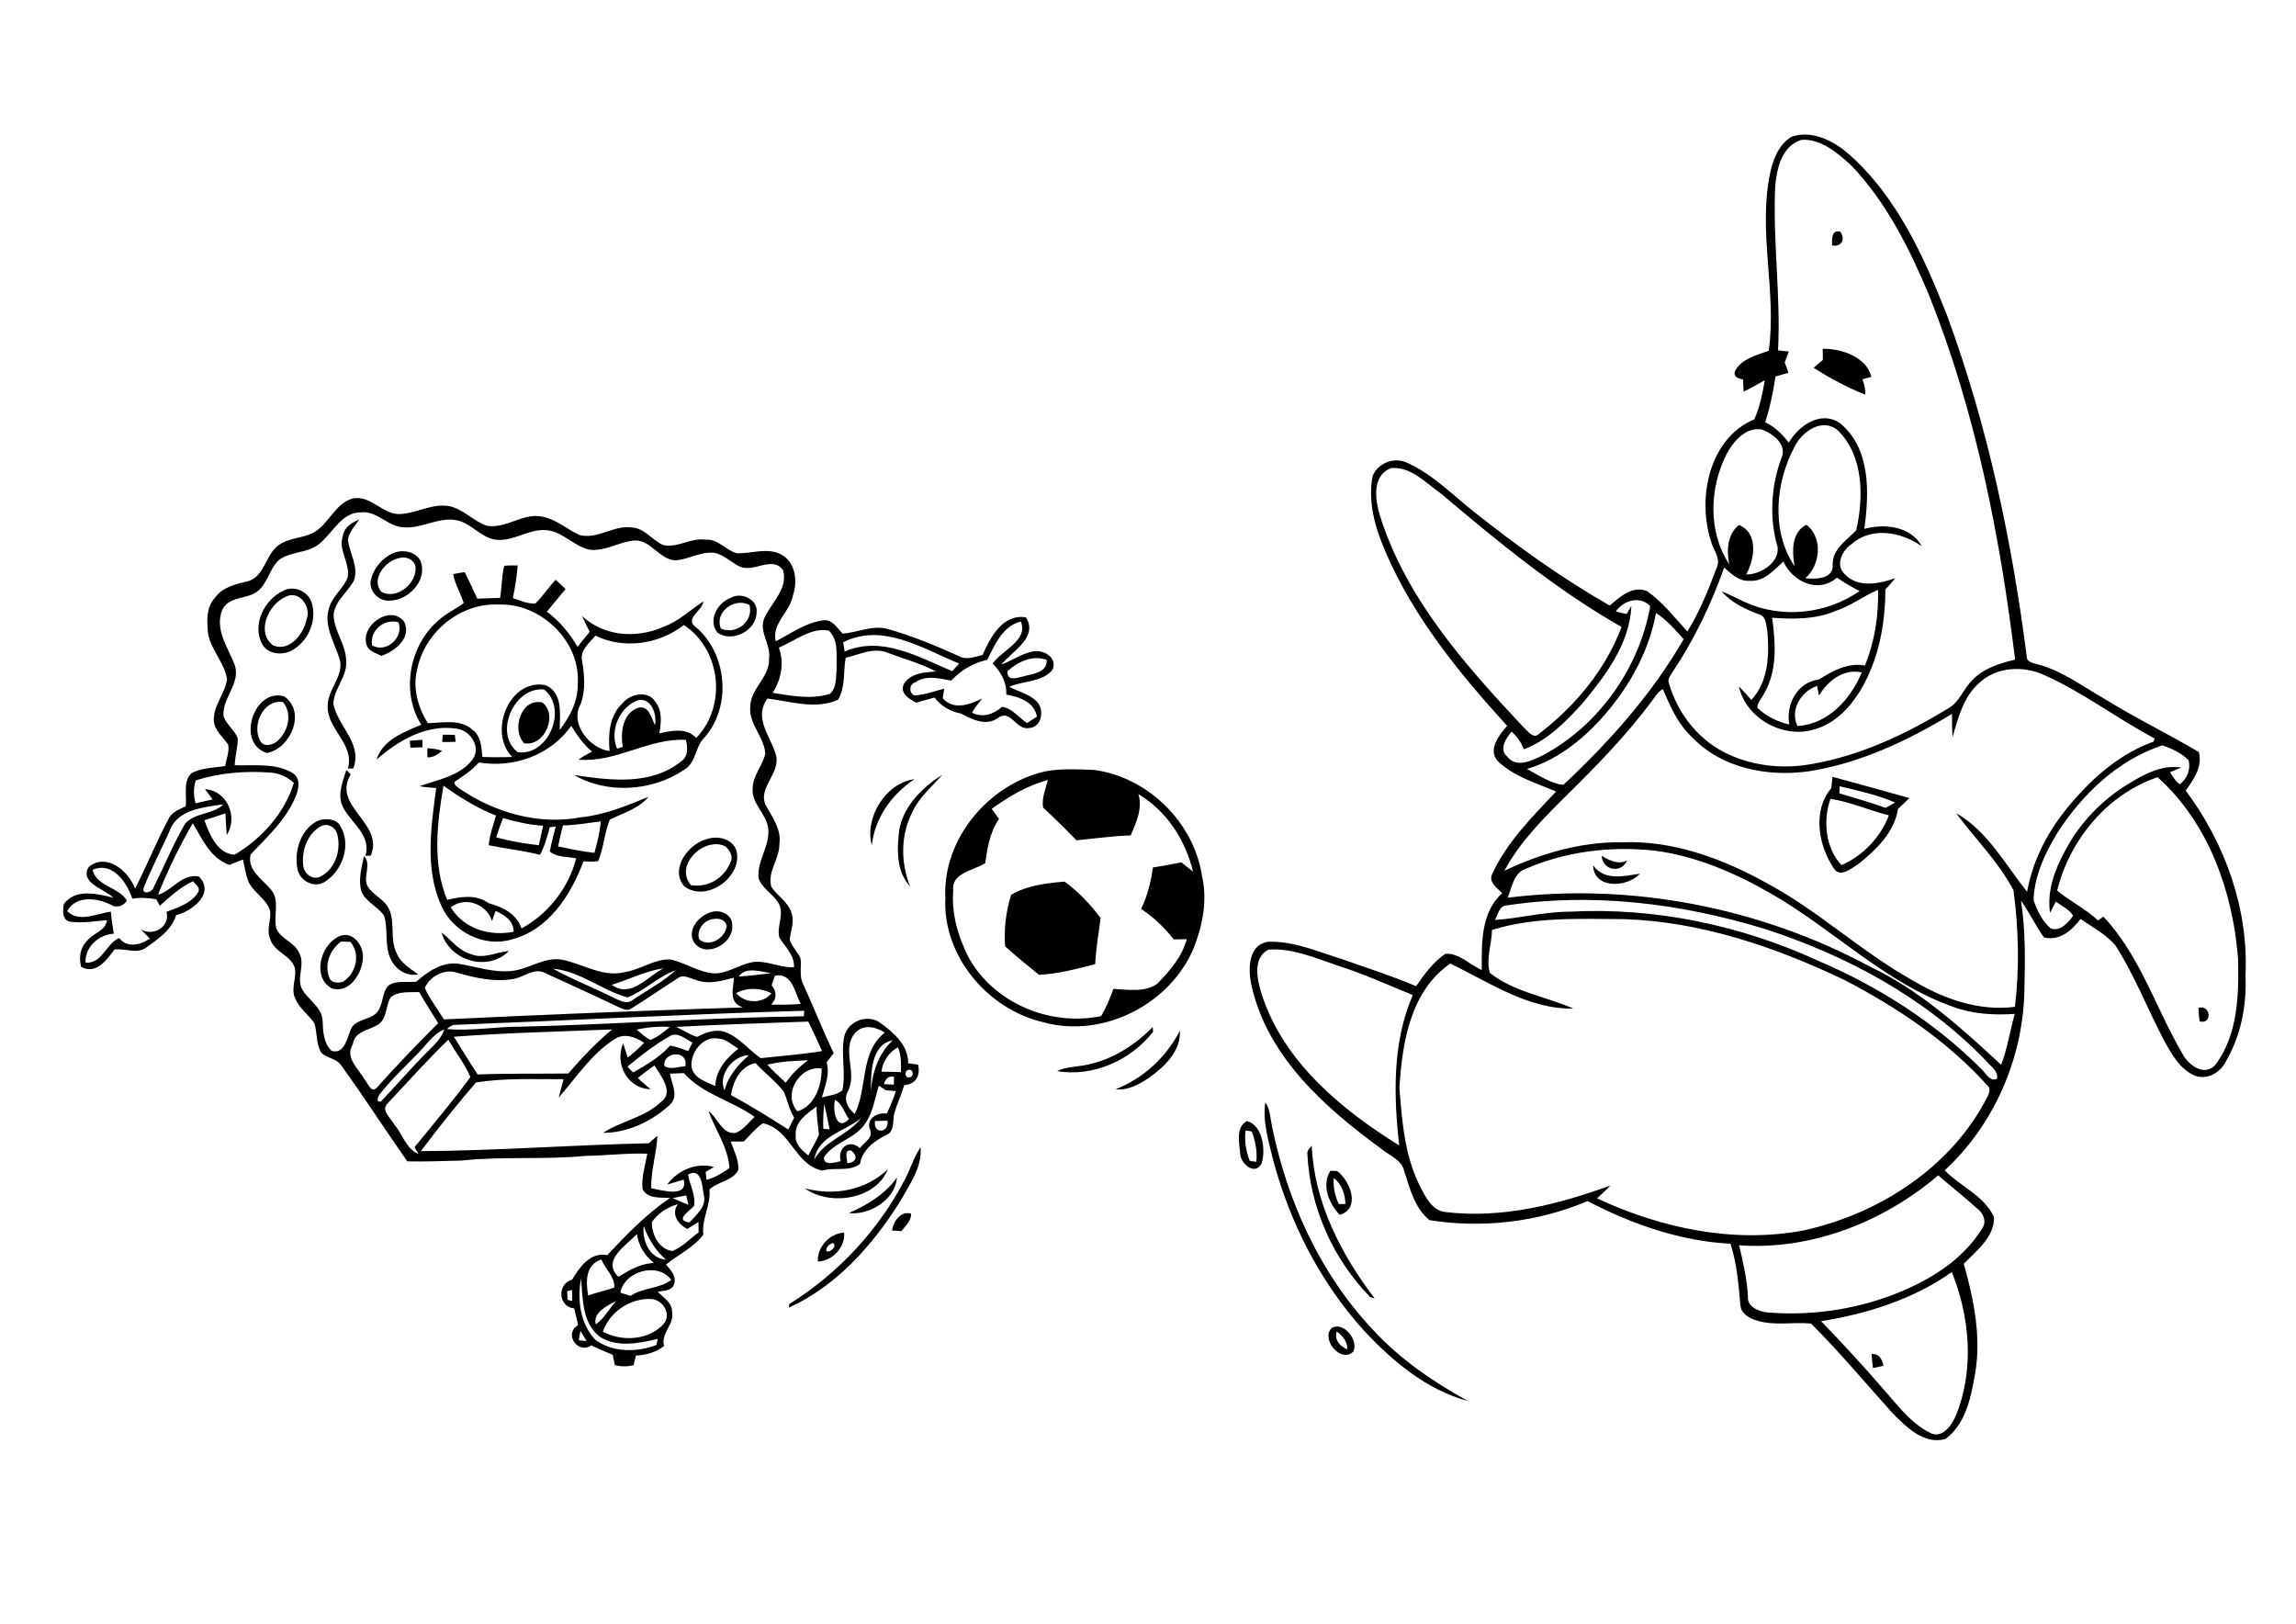 <?xml version="1.0" encoding="utf-8"?>
<!-- Generator: Adobe Illustrator 21.0.2, SVG Export Plug-In . SVG Version: 6.00 Build 0)  -->
<svg version="1.2" baseProfile="tiny" id="Layer_1" xmlns="http://www.w3.org/2000/svg" xmlns:xlink="http://www.w3.org/1999/xlink"
	 x="0px" y="0px" viewBox="0 0 1168 826" overflow="scroll" xml:space="preserve">
<path d="M952.1,688.7c3.9-0.3,5.4,2.6,6,6c-1.8,0.4-3.5,0.8-5.3,1.1C952.5,693.4,952.2,691,952.1,688.7 M685.4,686.3
	c0.1-4-2.4-6.9-5.4-9.1C678.7,681.5,681.6,684.8,685.4,686.3 M677.4,675.5c5.9-3.7,14,6.2,11,12
	C682.1,693.5,671.8,681.2,677.4,675.5 M423.8,632.2c-1.7,0.4-3.9,2.3-3.4,4.2C422.4,637.4,426,633.6,423.8,632.2 M416.1,641.7
	c-0.6-7.3,6-14.5,13.3-14.7C430.1,634.4,423.5,641.3,416.1,641.7 M453.8,625.9c0.6-4.6,4.4-10.2,9.7-8.6c0.1,3.7-2.9,6.2-5,8.9
	C457,626,455.4,626,453.8,625.9 M431.8,617c9.5-4.2,18.4-9.5,24.5-18.1C455.4,610.2,442.5,618.2,431.8,617 M678.5,599.2
	c-0.4,4.5,0.6,9,2.5,13.2c0.8,0,2.6,0,3.4,0C684.3,607.4,682.7,602.3,678.5,599.2 M676.8,595.5c0.8,0,2.5,0.1,3.4,0.1
	c6.7,4.9,12.2,19.2,1.3,22.3C676.1,612.2,672.1,602.8,676.8,595.5 M409.4,604.4c14.8,4,30.9,1.1,42.2-9.6
	C445.5,610.2,422.1,613.6,409.4,604.4 M460.7,599.2c2.6-5.2,4.3-10.8,7.6-15.7c0.9,10.3-5.8,19.3-10.6,27.9
	c-13.9,22.1-32.2,42.7-56.4,53.7c0.1-0.4,0.2-1.3,0.2-1.8C426.4,647.7,447.2,625.5,460.7,599.2 M665.1,587.3c-0.4-1.9,1-3.3,2.2-4.5
	c1.2,28.6,14.9,55.2,32,77.6c-0.6-0.2-1.7-0.5-2.3-0.7C678.1,640.4,666.5,614.3,665.1,587.3 M633.6,575c-0.6,5.3,0.2,10.5,2.2,15.5
	c0.8,0.1,2.5,0.3,3.3,0.4c0.6-5.3-0.5-10.5-2.3-15.4C636,575.3,634.4,575.1,633.6,575 M634.3,570.2c8,2,9.7,14.6,7.5,21.5
	c-3.2,6.5-10.6,0.4-10.9-4.8C630.5,581.4,628.4,573.5,634.3,570.2 M643.7,560.7c2.5,3.6,2.5,8.1,3.4,12.3
	c7.8,38,24.4,74.8,51.2,103.2c13.7,15,30.7,26.6,48.5,36.4c-20.9-5.6-38.3-20.1-52.8-35.7c-22.3-24.5-37.7-54.8-46.3-86.7
	C645.4,580.5,642.2,570.7,643.7,560.7 M567.5,554c14.2-5.5,25.7-16.2,32.7-29.7c0.6,10.4-7.9,18.3-15.7,23.9
	C579.5,551.5,573.8,554.8,567.5,554 M554.2,541.3c12.4-2.8,23.4-10,32.2-18.9c0.1,0.8,0.1,1.6,0.2,2.4c-11.4,14.5-30.4,23.1-48.9,20
	C542.9,542.3,548.8,542.7,554.2,541.3 M1118.4,512.6c6.3-1.7,7.2,8.6,0.6,6.9C1118.6,517.2,1118.5,514.9,1118.4,512.6 M167.6,497.4
	c0.9,2.7,4.5,2.6,6.8,2c6.8-4.2,9.2-14.1,3.8-20.4c-1.2,0-3.5,0-4.7-0.1C167.8,483.1,164.8,490.7,167.6,497.4 M171.8,476.6
	c7.1-4,13.4,4.1,12.8,10.7c-0.3,7.8-6.9,18.3-15.9,15.4C158.8,497.1,162.9,481.2,171.8,476.6 M224.6,474.3c4.9,3.7,8.8,9.3,15,11
	c6.4,2.7,12.9-1.1,19.3-1.6C248.2,494.5,228.7,488.8,224.6,474.3 M363.1,467.4c-4.9,0.4-9,5.5-7.4,10.4c5.1,4.3,13.4-0.7,14-6.9
	C368.9,467.7,365.8,467,363.1,467.4 M361.9,463.9c4.7-1.5,11,1.4,10.6,7c0.7,9.1-13.7,16.9-19.5,8.3
	C349.3,472.9,355.7,465.5,361.9,463.9 M514.4,455.1c8.2-4.8,17.9-5.9,27.2-6.7c7,5.2,13.1,11.5,18.3,18.6
	c-1.1,7.8-2.3,15.6-2.8,23.4c-9.4,2.4-18.9,5-28.6,5.4c-5.7-4.8-11.7-9.4-17.2-14.5C510.7,472.4,511.7,463.6,514.4,455.1
	 M810.4,440.1c5.8,8.1,15.6,5.5,23.9,4.3C827.8,451.4,810.9,452.5,810.4,440.1 M185.2,435.4c4.1,4.5-1,10.8,2,15.7
	c2.9,4.5,8.8,6.5,10.9,11.7c2.9,7,0.2,15,3.6,21.8c1.9,5.1,6.9,8,11.1,11c-5.6,1.2-11.1-2.1-13.7-7.1c-3.8-7-1.4-15.4-3.7-22.7
	c-3.2-4.8-9.6-7.1-11.7-12.8C182.3,447.2,183.9,441.2,185.2,435.4 M814.8,435.3c4,2.4,8.3,4.6,12.9,2.4
	C824.7,444.5,815.2,442.7,814.8,435.3 M351.5,450.2c8.5,1.5,16.8-3.5,20-11.4c1.8-3-0.3-6.5-2.6-8.4
	C358.2,425.4,342.8,440,351.5,450.2 M359.2,426.9c5.6-2,12.9-0.6,15.3,5.3c3.9,13.5-14.9,27.1-26.3,18.7
	C340.6,442.4,349.8,429.5,359.2,426.9 M162.8,420.5c-6.7,4-9.5,12.5-8.5,20c0.5,3.8,4.2,7,8.2,5.6c8-3.6,11.3-13.9,9-22
	C170.5,420.4,166.1,418.3,162.8,420.5 M162.9,417c3.4-0.6,7.9-0.6,10,2.8c6.1,9.4,1.5,22.9-7.5,28.6c-5.4,3.8-13.3-0.5-14.1-6.7
	C149.4,432.5,153.5,420.4,162.9,417 M443.5,429.9c-3.8-13.9,6.9-31.6,21.7-33.6C453.6,404.1,445.1,415.8,443.5,429.9 M931.2,406.3
	c-4,11-2.5,25.3,5.6,33.7c10.8-4.6,20-14.3,24.1-25.3C950.9,412.2,941.4,407.9,931.2,406.3 M935.8,399.9c0,0.9,0,2.7-0.1,3.6
	c7.9,2.4,15.8,4.6,23.5,7.4c1.6-0.9,3.2-1.8,4.9-2.7C955.1,404.3,945.4,402.2,935.8,399.9 M932.2,395.1c13.1,3.5,26.1,7.2,39.1,10.8
	c-1.9,1.9-3.8,3.7-5.8,5.6c-1.7,11.7-11.1,20.7-19.9,27.8c-3.6,2.2-9.4,7.5-12.7,2.4c-7.9-11.6-11-29.4-1.3-40.8
	C931.8,398.9,932,397,932.2,395.1 M457.5,421.7c2.5-12.2,11.9-21.3,21.9-27.7c-5.2,6.1-11.8,11.4-15.2,18.9
	c-6.1,11.7-6.1,25.9-1.2,38C455.7,443,456.3,431.6,457.5,421.7 M176.2,391.6c0.7,0.7,1.5,1.5,2.2,2.3c-9.8,16.3,17.3,24.7,10.2,41.3
	c-0.7,0-2.1,0.1-2.7,0.1c3-10.1-6.5-16.2-10.9-23.8C171.1,405.3,174.2,397.9,176.2,391.6 M504.5,411.4c1.2,1.7,2.4,3.4,3.7,5.1
	c-4.6,6.7-5.9,14.7-7,22.5c-5.9,3.9-17.4,4.8-16.3,14.1c-0.9,11.8,2.5,23.3,7.8,33.8c12.9,23.4,41.6,35.3,67.5,29.9
	c2.5-4.4,4.5-9,6.2-13.8c7.4,0.3,15.8,1.9,22.3-2.6c6.3-6.6,12.6-13.6,15-22.7c-2.2,0-4.4,0.1-6.6,0.1c-4.7-6-10.2-11.3-16.6-15.5
	c3.2-6.6,5-13.8,6-21.1c4.9-0.7,9.7-1.6,14.5-2.6c1.9,1.6,3.9,3.2,5.9,4.7c-3.9-16.2-13.4-30.8-27.8-39.4c2.3,7.2-1.1,14.5-3.9,21
	c-9.2,0.3-18.4,1.6-27.6,2.5c-5.5-5.7-11.2-11.3-17-16.7c-0.7-4.8,1.3-9.4,2.5-14C522.5,399.6,513.2,405.1,504.5,411.4 M531.9,392.3
	c8.1-1.5,16.5-1,24.7-0.7c27.4,3.7,50.8,26.7,54.9,54.1c2.8,12.2,0.3,24.9-4.2,36.4c-12,28.8-46.4,46.3-76.7,37.8
	c-28.2-6.6-51.1-33.7-49.7-63.1C479.4,426.8,502.9,398.8,531.9,392.3 M217.4,380.6c2.6,0,5.1,0.5,7.5,1.3c-2.1,1.8-4.5,3.5-7.5,3.3
	C217.4,384.1,217.4,381.7,217.4,380.6 M208.4,376.8c2.2-0.2,4.3-0.4,6.5-0.5c0,1.3,0,2.5,0,3.8c-2,0.1-4.1,0.1-6.1,0.2
	C208.7,379.5,208.5,377.7,208.4,376.8 M225.2,373.7c2.1,0,4.1,0,6.2,0.1c0.1,0.9,0.3,2.6,0.4,3.5c-2.3,0.1-4.5,0.1-6.8,0.1
	C225,376.5,225.1,374.7,225.2,373.7 M266.6,378c-6.6-7-1.4-23.2,9.3-20.7C284,363.5,277.1,380,266.6,378 M132.3,376.7
	c1.7,3.4,6.1,2.4,8.6,0.4c5.6-4.8,8.1-13.8,3.1-20C134,355.5,128,368.8,132.3,376.7 M135.8,383c-16-4.9-6.6-33.4,8.8-28.8
	C155.9,362.1,147.9,380.7,135.8,383 M189.3,328.3c7.3,4.1,16.3-4.2,13.4-11.8C195.4,314.5,187.9,320.7,189.3,328.3 M186.8,328.8
	c-4.4-10.1,11.7-21.8,18.8-12.6c3.9,8.3-4.6,15-11.6,17.4C191.5,332.2,188.1,331.5,186.8,328.8 M366.7,319.7
	c7.9,3.4,16.7-3.6,14.6-12C373.8,303.7,363.3,311.2,366.7,319.7 M371.9,304c5.1-3,13.6,0.8,13,7.2c0.1,9.5-12.4,16-20,10.5
	C360,315.3,365.1,306.4,371.9,304 M145,303.7c-8.6,3.9-14.9,18.1-6,24.6c8.3,3.4,15.6-6,17-13.4C158.5,308.4,151.9,299.7,145,303.7
	 M143.9,300.6c5.4-3.1,12.6,0,14.6,5.7c3,9.4-1.8,20.3-10.5,24.8c-4.8,2.3-11.8,1.6-14.6-3.4C128.1,317.9,134.4,305,143.9,300.6
	 M229.3,461.5c6.7,10.9,19.8,14.9,32,12.4c0.1-5.6-4.7-8.5-9.2-10.6c-0.6,1.7-1.2,3.5-1.8,5.2C247.6,459.8,236.7,455.7,229.3,461.5
	 M286.4,419.8c-0.9,3.5-1.8,7.1-2.5,10.7c6.1,1.3,12.3,2.6,18.5,3.3c1.4-5.2,2.8-10.5,3.2-16C299.2,418.5,292.8,419.8,286.4,419.8
	 M255.9,416.1c-1.3,3.2-2.4,6.5-3.5,9.8c7.1,1.9,14.4,3.2,21.7,4c0.7-3.3,1.5-6.6,2.2-9.9C269.4,419.6,262.6,418,255.9,416.1
	 M225.6,399.6c-3.2,19-5.8,39.7,1.9,58.1c7-1.7,14.9-2.9,21.1,1.7c7.1,1.9,14.1,5.3,16.7,12.8c13.6-7.3,24-20.7,27.8-35.6
	c-4.4-1-9.8-0.4-13.4-3.5c0.7-4.3,2-8.4,3-12.7c-0.8,0.1-2.3,0.3-3,0.3c-1.3,4.8-2.6,9.7-5,14.1c-8.6-2.2-17.4-3.1-26.1-4.9
	c0.5-5.2,2.3-10.1,3.7-15.1C242.7,411,233.9,405.6,225.6,399.6 M325.1,356c-9.7,3-15.2,15.4-11.2,24.8c0.7-0.2,2.2-0.7,2.9-0.9
	c-1.2-7.3-0.2-17,7.8-19.9c5.5-1.4,6.8,5.2,8.6,8.9C334.2,363.6,331.7,355.3,325.1,356 M263.4,382.6c15.5,2.1,25.7-22,13.4-31.9
	C261.4,349.1,251,373.2,263.4,382.6 M302.9,323.3c-3,3.7-7.9,7.3-6.8,12.7c1.2,7.3,1.9,15-0.7,22.1c-5.8,10,4.7,22.7,14.7,23.9
	c-0.8-8.6-0.1-18.1,6.6-24.3c3.9-4.9,12.8-6.7,16.6-0.9c3.7,4.6,3.1,10.8,2.1,16.2c6.4-1.4,13.7-3,18.8,2.3
	c15.7-16.2,12.6-45-6.3-57.4C335.3,327.7,317.3,330.4,302.9,323.3 M212.2,340.7c-2.4,9.3,0.5,19.1,5.4,27.1
	c7.6-0.1,16.7-2.3,22.9,3.5c4.3,3.2,4.4,8.9,4.9,13.7c5.1,0.2,10.1,0.2,15.2,0c-12.5-12.4-1.6-40.2,17-36.5c8.9,4,7.2,14.8,7.1,22.8
	c5.2-6.7,9.4-14.7,9.2-23.4c1.6-21.7-18.8-41.2-40.1-40.4C234.3,306.4,215.7,321.7,212.2,340.7 M256.5,287.8
	c2.3-0.3,4.6-0.2,6.9-0.2c-0.6,5.6-1.3,11.2-2.5,16.6c3.7,1.2,7.5,3.1,11.5,2.7c3.8-3.7,6.6-8.2,10.3-12c1.7,1.5,3.3,3.1,5,4.7
	c-3.2,3.8-6.3,7.7-9.5,11.5c6.4,4.8,11.6,11,15.6,17.9c2-2.6,4.1-5.1,6.2-7.6c-1.4-2.7-2.7-5.4-3.9-8.1c11,10.4,27.7,11.6,41.2,5.6
	c7.8-2.7,13.7-8.6,20.5-13c-0.4,4.8-9.7,8.7-4,12.9c16.2,13.5,18.6,40.7,4.4,56.5c-4.7,4.7-4,12.8-10.3,16.3
	c-16,10.9-39.1,12.4-55.8,2.6c18,2.7,38.8,5.5,54.2-6.8c3.9-2.5,3.6-7.2,2.6-11.1c-18.8-1-35.5,11.7-54.6,10.1
	c2.1-1.6,4.5-2.9,6.9-4.1c-4.4-3.6-7.6-8.3-10.6-13.1c-10.6,14.9-29.2,21.6-47,18.6c-3.5,4.1-8.1,6.9-12.4,9.9
	c-0.4,1.6,1.5,2.4,2.4,3.3c17.9,12.3,40.3,18.8,61.9,14.7c12.1-1.2,23.3-5.9,34.4-10.4c-5.1,6.1-12.9,8.2-19.7,11.6
	c-2.7,6.8-3.1,14.3-5.9,21.1c-2.5,0.4-5,0.2-7.5,0.1c-6.3,17.1-17.8,34.9-36.4,39.7c-14.1,4.3-30-3.8-35.9-17.1
	c-8.5-18.9-5.2-40.1-2.6-59.9c-2.9-0.2-5.7-0.4-8.5-0.9c9.4-3.4,20.5-5.1,27-13.6c4.5-6.3-1.1-14.9-8.2-15.7
	c-15.3-2.3-29.5,6-40.6,15.7c3.1-10.1,13.9-13.9,22.7-17.7c-10.8-17.2-5.8-41.6,10-54.1c3.6-3,7.9-4.9,11.6-7.8
	c-1.6-5-4.4-9.5-5.4-14.7c2-0.4,3.9-0.7,5.9-1c2.2,4.4,4.3,8.9,6.4,13.5c3.9-0.1,7.7-0.3,11.6-0.4
	C255.4,298.8,255.1,293.1,256.5,287.8 M203.4,283.8c-7.1,1.1-15.1,10.8-9.3,17.3c7.4,3.8,17-3.5,17.3-11.4
	C211.9,285.4,207.2,282.7,203.4,283.8 M199.6,281.5c5-2.3,12.4-1.2,14.6,4.5c3,9.8-6.8,19.6-16.3,19.5c-5.4,0.4-10.6-5.3-9.2-10.7
	C190.1,289,194.4,284,199.6,281.5 M174.5,272.3c0.7-4.3,4.6-6.5,8.2-8.1c-2,3.3-5.1,6.3-5.7,10.2c0.7,7.1,5.9,14.1,2.8,21.4
	c-3.3,5.6-9.2,9.8-10.1,16.7c0.1,8.5,6.5,15.5,6.4,24c0.5,7.8-6.3,13.8-6.5,21.5c2.2,11.5,15,20.1,10.1,32.9c-0.7,0-2.1,0-2.7,0
	c3.5-12.4-10.5-19.8-10.3-31.6c-0.3-8.6,8.5-15.3,6.1-24c-2.5-8.2-8-16.4-5.6-25.4c1.5-6.3,7.2-10.2,9.6-16
	C178.4,286.5,171.7,279.7,174.5,272.3 M294.4,681.7c1,0.1,3,0.3,4,0.4c-1-1.7-2.1-3.5-3.1-5.2C294.9,678.5,294.7,680.1,294.4,681.7
	 M303.1,673.6c4.3-3,6.8-8,10.3-11.8C308.9,664,301.4,667.8,303.1,673.6 M306.7,677.3c9.5,5.2,23.1,4.5,30.7-3.7
	c4.6-4.9-0.2-12.8-6.4-12.9C320.5,660.3,310.1,667.3,306.7,677.3 M288.5,656.7c0.1,1.5,0.2,2.9,0.2,4.4c0.6,0.2,1.8,0.5,2.4,0.6
	c0-1.9-0.1-3.7-0.1-5.6C290.5,656.3,289.2,656.6,288.5,656.7 M302.8,681.4c8.8,6.6,21.2,6.5,31.1,2.7c0.2-0.8,0.5-2.3,0.7-3.1
	c-9.4,2.2-20.5,4.5-29.2-0.9c-9.3-6.8-8.9-19.5-9.8-29.8C293.5,661,295.2,673.4,302.8,681.4 M315.6,657.5c1.7,0.5,3.4,1,5.2,1.6
	c6.3-4.3,14.6-3.5,20.7-8.1C334.7,641.6,317.5,646.6,315.6,657.5 M299.2,658.9c4.4-1.5,8.9-2.5,13.3-4c0.4-5.4-4.6-9.5-6.6-14.3
	C297.7,643.3,298,652,299.2,658.9 M314.6,649.4c5.6-3.4,11.3-6.8,18.1-7c-4.7-3.7-7.9-8.8-8.7-14.7
	C318.6,633.4,305.9,641.1,314.6,649.4 M327.5,623.6c-1,7.4,3,16.5,11.3,17.1C333.5,636.1,329.8,630.2,327.5,623.6 M331.6,621.6
	c-0.1,6.3,3.7,13.9,10.5,14.7c5.1-2.1,8.9-6.3,13.3-9.5c0-1.3-0.1-3.9-0.1-5.2c-1.9,1.1-3.8,2.3-5.7,3.5c-4.7-2.5-8.3-7.5-4.8-12.6
	C339.5,613.9,334.7,617.2,331.6,621.6 M342.2,609.4c2.7,1.2,5.3,2.3,8,3.4c-0.4-1.6-0.7-3.2-1.1-4.8
	C346.8,608.5,344.5,608.9,342.2,609.4 M350,597.4c0.9,5.3,4,10.4,3.1,15.9c-2.4,2.9-10.1,7.2-2.4,8.5c3.5-4,8.9-8,7.3-14.1
	C357.2,603.1,356.9,593.7,350,597.4 M431,591.6c4.5-0.2,5.7-3.4,2.2-6.3C429.1,584.2,431,589.4,431,591.6 M445.1,570.2
	c-0.9,6.8,7.1,6.3,6.4-0.2C449.4,570.1,447.2,570.1,445.1,570.2 M414.2,589.8c5.4-9.8,17.3-12.4,23.8-21.1
	C429.9,575.6,416.4,577.4,414.2,589.8 M404.8,577.3c-0.6,4.6,3.2,7.8,6.4,10.4c1.7-3.6,3.9-6.9,5.4-10.6c-0.4-4.8-1.3-9.5-1.2-14.3
	C410.5,566.4,404.3,570.5,404.8,577.3 M419.3,561.5c-0.5,4.2-0.6,8.4-0.5,12.6c0.8,0.1,2.4,0.3,3.2,0.3
	C421.2,570.1,420.3,565.8,419.3,561.5 M424.8,559.4c-1.4,5.1,0.6,16.5,7.1,9.8C429.5,566,428.5,561.4,424.8,559.4 M447.1,552.2
	c-2.1,6.4-2.9,13.4-6.8,19c-5,8.1-16,9.5-21.1,17.4c-0.5,4.6,5.7,2.6,8.5,2c-1.9-6.5,4.3-11.6,9.7-6.6c2.1-2.9,7-5.2,5.2-9.5
	c-2.2-5.4,3.7-8.9,8.5-8.1c1.8-3.7,3.4-7.5,4.6-11.4c-1.7-0.2-3.4-0.3-5.1-0.5C449.4,553.8,448.3,552.9,447.1,552.2 M449.7,551.4
	c1.7,0.1,3.4,0.2,5,0.3c0-1,0.1-3,0.1-4C451.9,547.1,450.4,548.7,449.7,551.4 M462,544.2c-2.3,0.6-1.5,4.6,0.9,3.7
	C465.4,547.4,464.4,543.3,462,544.2 M405.7,565.3c9-3,12.3-13.2,12.3-21.8C406.9,541.7,397.8,556.6,405.7,565.3 M371.9,557
	c9.9,5.4,19.6,11.4,29.1,17.5c1-2,2-4,3-6c-2.5-4.1-3.4-8.9-5.3-13.3c-4.2-5.4-9.8-9.5-14.4-14.5C376.8,542.2,372.8,550,371.9,557
	 M390.3,541.5c3,3.2,6.2,6.3,9.4,9.2c3.1-4.4,7-8.3,11.4-11.4C404.2,539.5,397.2,539.9,390.3,541.5 M368.6,554.6
	c1.9-7.4,6.8-13,12.4-17.9C372.7,536.9,365,546.9,368.6,554.6 M338,542.2c3.1,2.1,7.1,0.2,10.6,0.2
	C350.4,533.6,336.9,534.9,338,542.2 M448.4,545.1c3.3,0,6.6,0.1,9.9,0.2c0.1-4.3,0.2-8.6-1.5-12.6
	C452.1,535.2,449.1,539.8,448.4,545.1 M443,555c0.8-9.7,3.9-19.2,11.2-25.9C442.9,531.3,443.1,546,443,555 M197.1,561.3
	c-3.5,3.5,1.9,7.5,3.5,10.7c4.2,4.8,5.9,12.4,12.3,14.9c-0.5-1.3-1.8-2.2-1.9-3.6c9.6-11.7,19.4-23.3,28.3-35.5
	c-2.9-6.8-7.6-12.6-11.2-19C217.3,539.2,207.4,550.4,197.1,561.3 M351.8,542.8c1.2,5.8,7.5,7.4,12.1,9.6c0.2-8.1,5.6-14.2,11.7-19
	c-3.3-2-6.3-5-10.4-5.2C357.4,526.9,351,535.6,351.8,542.8 M340.4,527.2c-7.6,4.4-14.5,9.7-21.2,15.3c0.9,1,1.8,2.1,2.9,3
	c6.7-3.9,13.6-7.8,18.8-13.7c3.2,0.6,6.2,1.7,9.2,2.8c0.7-1.5,1.5-2.9,2.2-4.3C348.7,528.5,344.5,524.4,340.4,527.2 M312.7,528.5
	c-11.7,7.5-19.5,19.4-28.5,29.8c0.8-3.1,1.7-6.3,2.5-9.4c-14.9,0.1-30.1-0.7-44.6,1.7c-9.7,11.3-19.1,23-28,34.9
	c38.7-0.2,77.3-3.2,115.9-4c1.5-1.3,2.9-2.5,4.4-3.8c-0.3,9-3.4,17.7-3.1,26.7c5.6,1,18.8,5,16.5-4.4c-2.8,0.8-5.6,1.7-8.4,2.5
	c5.6-7.4,14.6-11.3,23.8-9c-1.4,0.9-2.8,1.8-4.2,2.6c0.1,1.3,0.3,2.7,0.4,4c4.3-1.1,8.1-3.5,11.7-6c-0.7-10.5-7.2-19.3-10.7-29
	c4.8,3.4,6.6,11.6,13.5,11.2c4.2-1.3,6.8-5.4,10-8.2c-11.5-8.3-26.5-11.5-36-22.3c-2.4,0.1-4.8,0.2-7.1,0.3
	c0.9,5.1,4.6,11.4,0.1,15.7c-9.2,8.5-21.5,14.4-34.1,14.4c9.1-6,20.9-7.7,29.2-15.5c7.3-4.9,0.2-13.5-3.1-18.8
	c-2.8,2.1-5.7,4.1-8.4,6.4c2,2,4.3,3.8,6.4,5.7c-11.6-0.2-18.4-13-13.9-23.3c0.8,2.4,1.6,4.8,2.3,7.2c2.9-2.3,5.8-4.7,8.4-7.5
	C323.5,527.6,317.7,525.2,312.7,528.5 M230.9,527.3c4,6.4,7.9,12.9,12.1,19.2c15.4-0.6,30.7-0.3,46.1-0.5c6.9-8,14.1-15.6,22.3-22.4
	C284.6,524.7,257.7,525.3,230.9,527.3 M214.8,533.4c-7.1,7.7-15,14.7-21.5,23c-1,1.1-2.3,4.6,0.5,3.8c7.2-7.5,14-15.4,21.2-22.8
	c4-4.3,9.1-8,11-13.8C221.3,525.4,218.2,529.7,214.8,533.4 M435,525.4c-7.2,8.5,1.3,20-3.6,29.5c-2.5,4.4-0.1,8.8,3.4,11.7
	c6.7-13.3,2.5-31.3,15.3-41.4C445.4,522.2,439.1,520.8,435,525.4 M323.9,523.7c2.3,1.8,4.3,4.1,7,5.2c3.8-1.4,6.8-4.1,9.9-6.6
	C335.1,522,329.4,522.4,323.9,523.7 M344,522.3c3.5,1.7,6.9,3.9,10.6,5.1c4.3-2.2,9-4.1,13.9-2.6c7.4,2.5,12.2,9.1,18.5,13.4
	c10.4-1.1,20.9-1.9,31.2-3.6c-2.2-5-4.6-10-7-15C388.8,520.4,366.4,521.1,344,522.3 M230.8,521.3c-1.3,0.4-2.4,1.1-3.4,2.1
	c12.6,1.1,25.1-1.3,37.7-1.2c48-1.2,95.8-4.6,143.8-5.3c0.1-0.7,0.2-2.1,0.2-2.8C349.6,515.8,290.2,519,230.8,521.3 M198.8,507.2
	c-2.8,4.3-1.7,10.8-6.4,13.9c-4.6,3-12,3.3-12.9,10c-4.3,6.9,2.9,12.4,6,18c1.7,1.8,3.2,7.1,6.1,4.2c10.1-11.3,20.6-22.2,31.3-32.9
	c-3.3-5.2-6.6-10.5-9.7-15.8C208.4,504.8,202.8,504,198.8,507.2 M374.5,505.1c4.4,5.5,13.6,5.5,18,0.1
	C386.9,502.4,380.2,502.1,374.5,505.1 M394.3,496.2c-0.6,1.6-1.2,3.2-1.8,4.9c2.7,3.2,2.8,6.8-0.2,9.9c5,0,10,0.1,15-0.4
	C404.2,504.7,403.2,494.8,394.3,496.2 M375.8,496.7c5.6-0.4,11.1-1,16.6-1.7C387,494.3,379.4,491.4,375.8,496.7 M216.1,502.5
	c2.5,5.7,6.5,10.6,9.7,16c50.7-2.4,101.4-4.5,152.1-6.1c-7.4-2.6-4.9-9.1-4.5-15.1c-6.3,1.6-13.1,3.6-19.5,1.1
	c-2.9-0.7-6.2-3.1-9-0.9c-8,5.1-15.8,10.5-23.8,15.5c-1.9,1.4-4.2,0.1-6.1-0.6c-12.4-6-25-11.6-37.5-17.4c-5.3-3-10.5,1.6-15.6,2.8
	c-9.8,1.9-19.8-0.3-29.2-3C226.2,492.5,218.7,496.5,216.1,502.5 M311.2,500.9c9.7,7.1,18.1-4.2,26.3-8.4
	C328.3,493.9,320,498.2,311.2,500.9 M281.3,492.7c9.7,5.4,20,9.4,29.9,14.3c3.3,1.4,7.3,4.3,10.7,1.6c7.3-5,15.3-9.1,21.8-15.1
	c-8.9,3.2-15.7,10.3-24.4,13.8C306.2,503.8,295.1,493.9,281.3,492.7 M47.1,442.4c1.8,8.4,13.5,8.8,17.4,15.6c-1,2.5-5.4,4.2-8,2.2
	c-7.1-3.5-17.8-5-22.3,3.2c5.9,6.1,15,1.2,22.2,0.3c0.3,3.8,0.9,7.5,1.5,11.2c-7.6,0.4-14.8,6.8-14.4,14.7
	c8.4,0.8,10.3-9.5,17.1-12.5c4,5.2,10.9,3.6,15.6,0.3c-1.5-1.6-3.1-3.3-4.7-4.8c6.2,4,15.2-1.1,13.2-8.8c5.9-2.3,12.8-4.3,16.2-10.2
	c1.1-2.3-1.6-3.8-2.7-5.4c-6.4,3-11.7,7.8-16.9,12.5c-0.6-1.1-1.2-2.2-1.8-3.3c-4.1-0.7-8.2-1-12.2-0.3
	C64.5,448.7,57.3,438.1,47.1,442.4 M86.3,422.6c-4.3,9.5-9.1,18.8-13,28.4c-1.9,4.3,4.1,3.3,4.9,0.2c5.4-10.7,9.9-21.9,16-32.3
	c5-5.7,14.1-4.5,19.5-9.8C103.7,410.6,90.2,411.6,86.3,422.6 M99.6,396.9c-1.2,3.8-1.2,7.8-0.1,11.7c2.9-0.7,5.8-1.4,8.7-2
	c-1.3-1.7-2.7-3.5-3.9-5.2c11.3,0.7,16.9,14.1,11.1,23.3c-0.4-3.7-0.5-7.3-0.7-11c-3.6,1.1-7.1,2.4-10.7,3.5
	c2.5,7.2,6.7,17.2,15.4,17.5c13.7-8.1,25.4-21.1,30.1-36.5c-3.2-2.9-7.2-4.9-11.6-5.2C125.1,392,112,393,99.6,396.9 M512.5,341.4
	c-0.3,5.4,5,3.3,8.3,2.6c4.7-1.4,11.9-1.8,11.7-8.3C525.4,332.9,517.8,336.6,512.5,341.4 M428.9,326.7c0.3,1.6,0.5,3.1,0.8,4.7
	c18.7-8.2,37.6,2.7,54.7,10c1.2-1.3,2.3-2.6,3.5-3.9C469.4,329.9,448.9,316.5,428.9,326.7 M396.2,329.4c2.9,7.8,1.2,16.1-3.1,23
	c9.6,1.5,19.6,3.5,29.1,0.5c3.5-3,3-8.4,3.4-12.6c-0.3-6.5,1.3-14.6-4-19.6C412.3,319.1,404.3,326.1,396.2,329.4 M502.2,335.6
	c-7.1,1.6-13.3,5.2-18.3,10.6c-6-1.1-12.7-3-18.2,0.8c-3.1,0.8-3.6,5.5-0.5,6.7c5.2-0.2,10.1-2.2,15.1-3.4c-0.2,1.6-0.5,3.3-0.7,4.9
	c5.6,6.2,13.7,3.2,20,0.1c-1.8,2.3-3.7,4.6-5.1,7.2c5.5,2.8,11,0.7,15.3-3c5.1,0.8,8.5,5.4,12.6,8.3c1.7-1.1,3.4-2.2,5.1-3.3
	c-1.3-7.5-9.1-10.1-15.6-11.2c0.3-6.1-2.7-11.6-6.9-15.8c4.6-6.8,18.3-11.7,14.3-21.4C509.8,318.6,506.2,327.9,502.2,335.6
	 M162.9,276.2c-5.8,5.3-14.5,4-20.7,8.4c-4.5,3.8-5.6,10.2-9.5,14.5c-5,6.4-15.8,3.2-19.6,11c-4,9.9,2.7,19,6.2,27.8
	c3.5,9.6-6.5,17.1-5.6,26.4c1.5,4.3,5.7,7,7.3,11.3c-0.1,4.5-1.4,9-1.6,13.6c9.8,0.4,20.5-1.3,29.3,3.9c3.9,2.1,3.5,7.2,2.2,10.8
	c-4.6,12.3-14.6,21.4-23.4,30.7c-1.9,8,5.9,12.5,10.2,17.7c4.9,5.5,1.3,13.2,2.8,19.7c2.1,5.7,9.4,7.1,11.7,12.7
	c3.3,5.9-1.7,12.8,1.6,18.7c3.2,5.3,9.8,8.8,10.3,15.5c0.2,5.4,0.4,11.6,4.6,15.6c6.3,1.8,7.7-5.8,9.4-10c2-7.2,12.2-5,14.9-11.5
	c2-3.8,1.6-8.7,4.7-11.8c4.1-2.7,9.4-1.4,14.1-1.9c6-5.4,13.8-10.5,22.2-9c8.5,1.5,17,4.4,25.8,3.6c9.1-0.7,17.1-7.6,26.5-5.7
	c10.5,2.2,20.6,9.1,31.7,6.2c7.9-1.2,14.8-6.7,22.9-6.4c7.8,1.6,14.6,6.7,22.7,7.1c6.8-0.1,12.4-4.4,18.9-5.7
	c7.3-1.2,14.1,2.9,21.4,2.6c0.4-6.2-4.5-10.3-7.4-15.1c-1.5-5.3,2.1-10.9,0.2-16.2c-2.4-5.6-8.8-8.2-10.8-14c-1-8.9,6-16.5,4.9-25.5
	c-1-7.4-8.6-12.5-7.9-20.2c0-6.5,5.1-11.5,6.4-17.7c-0.5-8.7-8.7-15.2-7.6-24.2c0.2-9,9.9-14.7,9.5-23.9c1.2-7.2-5.3-13.7-2.4-20.8
	c3.6-7.9,12.1-14.8,9.6-24.3c-5.4-7.7-14.9,1.3-22-1.9c-4.4-2.1-7.9-5.9-12.8-7c-7.1-0.9-13.4,3.5-20.3,3.8
	c-8-0.7-12.1-10.2-20.3-10.1c-7.8,0.5-14.9,5.6-22.9,4.7c-7.6-1.5-12.8-8.1-20.3-9.7c-9.7-2-18.1,5.8-27.7,4.6
	c-7.4-1.1-12.1-8-19.2-9.8c-9.6-2.1-18.2,4.3-27.7,3.5c-7.9-0.3-13.3-8.5-21.5-7.6C174,260.4,169.5,270.7,162.9,276.2 M159.1,271.1
	c8.1-4.2,11-14.7,20.1-17.5c9.6-2.2,15.8,8.9,25.1,7.8c8.1-0.6,15.7-5.4,24-4c7.3,1.4,12.4,7.6,19.3,10c9.8,1.8,18.5-6.8,28.4-4.6
	c7,1.4,12.4,6.3,18.7,9.3c9.3,2.5,17.5-5.2,26.8-3.8c6.6,0.4,10.4,6.7,16.1,9c7.3,1.4,13.9-3.9,21.3-2.8c6.3-0.5,10.3,5.3,15.8,6.9
	c7.4,0.3,15.2-3,22.3,0.4c7.5,3.7,9,13.6,6.4,20.9c-1.4,8.6-10.9,14.2-8.8,23.5c7.7-3.9,15-9.4,23.7-10.6c5-1.1,7.4,3.8,10.4,6.7
	c7.6-0.6,15.1-4.5,22.9-2.4c12.6,3.6,24.7,8.6,36.6,14c3.7,2,7.8,0,11.6-0.7c4-9,10.3-21.1,22.1-19.2c6.4,10.2-7,17.2-12.5,24
	c5.3-1.9,9.9-5.3,15.4-6.5c5.4-1.6,13.5,2.7,10.6,9.2c-5.3,6.4-14.8,5.5-22,8.6c4.6,2.5,10.1,3.6,13.9,7.4c4.2,4,2.8,13.3-3.8,13.6
	c-6.4,1.4-9.5-9.9-15.7-5.2c-6.2,4.5-13.2,0.8-19.1-2.2c-5.3-1-10-3.8-13.3-8.1c-3.1,0.8-6.2,1.7-9.3,2.6c-3.5-1.7-8.5-4.8-6.3-9.5
	c3.4-5.6,10.5-5.9,16.3-6.4c-7.7-4.1-16.2-6.3-24.3-9.4c-7.2-3.1-14.6,0.8-21.6,2.5c-1.3,7.1,0,14.9-3.9,21.3
	c-11.3,5.2-24.2,0.8-35.9-0.6c-7.1,9.6,1.3,18.8,4.1,28c3.4,9.6-9.2,17-5,26.2c3.3,6.1,8,12.1,7,19.5c0.2,7.7-6.3,14.4-4.1,22.1
	c3.1,4.7,8.7,7.7,10.3,13.4c1.5,4.5-0.5,8.9-1,13.4c1.1,3.5,3.9,6.1,5.5,9.4c0.7,4.4-0.8,9.2,1.4,13.3c5.3,11.6,10,23.5,15.5,35.1
	c-1.2,1.5-2.4,3-3.6,4.6c1.8,6.1-0.8,12-2.4,17.9c3.5-1,7.5-1.2,10.4-3.6c2-9.2-1-18.8,1.1-27.9c2.1-7.4,11.6-11,18-6.6
	c6.9,5,14.5,11.4,14.4,20.7c1.6,0.2,3.3,0.5,5,0.7c1.4,5.4-1.1,10.1-7,10.4c-1.4,4.8-3.6,9.4-5,14.1c-1,3.7,0.3,8.9-3.7,11.1
	c-6.2,2.9-12.7,7.7-13.8,14.9c-5.5,4.2-13,1.5-19.3,3.4c-14-3.1-16-21.1-30.1-24.1c-3.7,2.6-6.6,6.1-9.7,9.3c-2.3,0-4.5,0-6.7,0
	c1.7,4.7,4.2,9.4,3.9,14.5c-2.9,5.6-10.4,5.8-14.7,9.9c0.8,8.1-4.1,14.9-3.1,23c-4.8,6.4-12.7,10.1-19,15.2c2.3,2.7,5.3,5.7,4.2,9.6
	c-0.8,3.9-5.4,3.6-8.4,4.2c2.8,3,7.3,5.5,7.3,10.1c1.3,6.5-5.8,10.9-4.1,17.5c-4.1,3.3-9.2,4.6-14.3,4.9c-0.4,1.6-0.8,3.3-1.2,4.9
	c-3.2,0.7-6.4,0.8-9.5-0.1c-0.4-1.7-0.7-3.5-1.1-5.2c-3.7-1.5-7.3-3.1-10.9-4.8c-6.9,4.8-14.2-6.1-6.7-10.3c-0.6-2.9-1.3-5.7-2-8.5
	c-8.2-0.8-8.8-12.5-1.1-14.6c3.9-6.4,9.2-14.2,17.9-12.5c9.9-10.5,20-21,32-29.1c-4.8-0.3-11.3,0.6-14-4.4
	c-0.7-6.1,1.3-12.1,2.4-18.1c-10.5-0.4-20.8,1-31.3,1.1c-21.1,2.1-42.3,0.1-63.4,2.4c-9.1,0.2-18.3,0.6-27.4,0.4
	c-11.5-16.4-22.4-33.4-34.2-49.6c-2.6-2.8-6.8-3-9.5-5.6c-2.8-4.5-2-10.1-3.6-15.1c-2.9-4.3-7.5-7.4-9.6-12.3
	c-2.6-5,0.7-10.6-0.3-15.8c-2.1-6.6-10.6-8-12.5-14.7c-2.2-4.6,0.6-9.6-0.1-14.4c-1.9-6.4-9-9.3-11.3-15.5c-1.2-3.4-1.7-7-2.5-10.5
	c-2.3,0.9-4.7,1.8-7,2.7c-9.6-3.5-13.7-13.1-18.5-21.2c-6.8,11.6-12.7,23.9-17.7,36.4c7.2-2,12-10.9,20.8-9.3
	c8.4,8.6-3.4,17.6-11.6,19.7c-2.4,7.8-9.5,12.3-15.7,16.8c-4.9,3-10.5-0.2-15.7,0.7c-4,5.4-9.3,12.8-16.9,8.8
	c-1.3-4.8-0.5-10,3.2-13.5c3-3.8,9.4-4.9,9.9-10.3c-6.2,0.6-12.5,1.6-18.7,0.8c-4.2-0.8-3.8-5.8-3.2-9c5.8-8,17.1-5.2,25.2-3.2
	c-4.5-4.5-17.3-7.4-12.6-15.6c9-7.5,20.4,2,23.6,11c6-11.6,10.8-23.8,16.9-35.2c1.6-3.7,5.5-5.1,8.9-6.7c0.7-5.5-1.6-12.6,2.9-16.8
	c5.2-2.9,11.5-2.7,17.2-3.7c0.5-3.6,2.2-7.2,1.5-10.8c-2.5-3.9-6.7-6.9-7.3-11.8c-0.6-7.9,5.7-14,6.7-21.5
	c-1.2-8.3-7.9-14.6-9.6-22.8c-0.6-6.3-1.3-13.7,3.5-18.7c4-5.6,11-7,17.2-8.5c8.4-2.9,8.5-13.8,15.4-18.4
	C147.2,273.5,153.7,273.8,159.1,271.1 M927.2,177.4c9.5-0.2,22.4,4.2,24.8,14.3c-1.5,0.4-3.1,0.8-4.6,1.2c1.1,2.5,1.5,5.1,1.5,7.8
	c-9.1-3.5-18-8.4-26.3-13.6c1.5-1.4,3.1-2.7,4.7-4C927.3,181.2,927.3,179.3,927.2,177.4 M932,124.8c-0.1-3-0.4-8,4.1-7
	C939,121.4,936.8,125.9,932,124.8 M926.4,672c10.7,11,21.1,22.3,31.1,33.9c7.4,8.2,14.1,17.7,24.2,22.8c6.4,3.5,11.4-4.1,13.5-9.2
	c9.2-23.1,6.9-49.8-2.3-72.5C973.3,660.9,949.9,668.2,926.4,672 M884.7,633.4c2,8.6,4.1,17.3,4.5,26.2c-0.4,5.1,5.3,7.3,9.4,7.9
	c22.3,1.9,45-1.3,65.8-9.5c17.2-6.8,34-17,43.9-33.1c2.4-3.2,0.9-7.4-1.9-9.7c-6.6-6-13.7-11.5-20.4-17.4
	C958.2,621.5,921.6,636,884.7,633.4 M641.9,505.9c11.1,34.2,40.4,58.4,69.9,76.7c-2.9-25.6-3.5-52.4,6.9-76.5
	c-12.6-5.1-25-10.8-38-14.9c-11.4-3.8-23.1-9.1-35.4-8.2C636.9,487.3,639.6,498.6,641.9,505.9 M759,473c-0.1,7.2-3.2,14.7-1.1,21.8
	c12.2,9.8,28.5,12,42.5,18.2c-22.9,0.4-42.7-13.3-62.6-22.9c-20.3,13.9-24.5,40.3-25.9,63.1c1.3,16.9,2.6,34.3,10.3,49.8
	c2.9,5.6,6.2,12.9,13.3,13.5c28.6,3.4,57-3.8,83.7-13.5c-2.1,2.3-4.4,4.4-6.8,6.5c32.5,15.2,69.6,23.1,105.2,16.3
	c38.6-8.5,75.2-32.2,93.4-67.9c0.8-1.7,1.9-4.1,0.2-5.6c-20.4-22.7-46-39.9-73-53.9c-35-16.7-72.7-29.6-111.8-30.9
	C803.9,467.4,780.8,466.2,759,473 M766.6,460.5c-4,0.1-4.5,4.6-6.1,7.4c12.7-0.8,25.2-4.2,38-4.2c43.5-2.3,87.2,6.9,126.7,25.1
	c30.4,13,58.8,31.1,82.2,54.4c2.5,2,4.7,7.3,8.5,5.5c0.7-4.1-3.5-6.6-5.8-9.4c-30.8-31.9-70.9-53.5-112.9-67
	C855.1,459.5,810.3,453.9,766.6,460.5 M775.9,442c-5.9,2.2-6.8,9.4-8.9,14.6c62.9-7.8,128.4,5,184.2,35c25.3,12,46.5,31.1,66.8,50
	c3.2-8.3,4.5-17.3,6.9-25.9c-10.7,0.7-21.5,0.1-31.6-3.7c-34.6-12.3-60.8-39.4-92.2-57.4c-18.2-10.5-38-19.1-59-21.9
	C819.6,430.2,796.6,433,775.9,442 M1046.5,453c6.6,5.5,14.5,9.2,20.8,15.2c0.7-0.5,2-1.5,2.7-2c18.7,19.8,26.6,46.5,40.1,69.5
	c3,6.1,11.7,12.4,17.2,5.5c11.2-15.3,11.7-35.5,11.2-53.8c-2.6-33.9-15.1-69-40.9-92.1C1072.1,403.9,1052.8,427.2,1046.5,453
	 M1046.6,423.6c-6.3,10.4-11.8,22.1-12.1,34.4c1.9,5.1,4.4,10.6,8.7,14.2c4.7,1.8,9.1-2.9,11.4-6.5c-2-3.3-5.8-4.9-8.8-7.1
	c-1,1.9-2,3.8-2.9,5.7c-1.7-11,2.4-22,7.6-31.5c7.3-14,18.5-25.7,31.9-33.9c8.2-5,17.3-10.1,27.3-8.5c-1.9,0.8-3.9,1.5-5.8,2.4
	c1.4,2.2,2.8,4.5,4.9,6.1c3.8-2.6,5.8-7.8,4.5-12.3c-3.6-3.6-8.5-5.9-13.3-7.5C1077.5,386.5,1059.3,403.9,1046.6,423.6 M925.3,353.8
	c-0.2-1.2-0.7-3.7-0.9-4.9c-8.2,2.6-14,12.3-10,20.4c15.6-1,27.1-13.7,32.7-27.3C937.7,340,930,346.2,925.3,353.8 M1006.9,347.3
	c-8,7-10.8,17.8-13.6,27.6c-0.3-3.9-0.3-7.8-0.3-11.8c-22.4,13.6-46.7,25.1-72.8,29.2c-21.1,3-44.7-1.6-59.7-17.6
	c-7-6.6-10.9-15.5-14.6-24.2c-2.8,1.5-4.3,4.5-6.2,6.9c-12.6,16.8-27.2,31.8-42.1,46.5c-12,11.9-24.3,24-32.3,39
	c18.7-8.9,39.1-14.8,60-14.5c26.3-1,51.8,8.6,74.4,21.3c25.8,14,47.4,34.5,73,48.8c15.7,9.4,33.8,16,52.3,13.6
	c2.4-19.6,1.9-39.6-0.7-59.2c-7.5-14.5-19.5-26.2-29.2-39.3c15.9,9,25,26.1,36.1,40c3-16.7,11.2-32,22.2-44.8
	c11.4-13.5,25.3-25.6,42.2-31.6c0.1-0.4,0.4-1.2,0.5-1.6c-18.9-10-36.1-23.2-55.6-32C1029.5,338.4,1015.9,339,1006.9,347.3
	 M842.4,311.8c-3.2,17.8-11.8,34.2-23.1,48.2c-11.1,13.7-25.3,26-42.5,31.1c5.8,3.1,12.1,7.5,18.5,8.1
	c23.4-21.9,45.1-46.2,61.2-74.1C852.2,320.3,847.9,315.3,842.4,311.8 M822,311c1.8,0.5,3.7,0.9,5.5,1.3c0.8-1.4,1.6-2.7,2.4-4.1
	c-0.8,19.3-13.3,35.6-25.2,49.9c-8.4,9.2-17.6,18.6-29.5,23c-1.3-3.5-3.5-6.4-6.2-9c-2.8,3.3-6.6,8.8-2.4,12.6
	c4.8,6.3,13,2.1,18.6-0.7c28.2-15.2,48.7-44.2,54.3-75.7C834.4,302.9,826,305.2,822,311 M933.6,310.8c-10.1,4.3-21.3,4.2-32.1,3.4
	c1.8,12.9,2.7,27.1-4.2,38.8c-1.1,2.3-3.4,4.3-3.3,7c4.4,4.3,10.2,7.1,16.2,8.5c-1.8-10.3,4.1-21.5,15.1-22.9
	c7.1-4.4,14.6-8.7,23.4-7.1c5-12.2,7-25.4,6.7-38.5C947.9,303.1,941.5,308.3,933.6,310.8 M707.6,238.1c-10.7,4.3-7.7,18.1-4.8,26.7
	c13.8,41.4,43.6,74.6,72.9,105.8c2,1.9,4.8,5.4,7.4,2.5c18.2-14,33.7-32.5,41.8-54.2c-33.2-18.9-62.8-43.3-91.9-67.9
	C725.4,245.8,717.8,237.1,707.6,238.1 M878.2,231.2c-8.6,17.2-9.4,39.4,1.5,55.8c-1.4-7-1.1-15,4.9-20c10.1,4.1,8,17.4,3.7,25.2
	c8.1,0.1,19-7.4,15.3-16.4c-3.5-14.1-2.4-29.4,2.7-43c3-6.7-4.6-12.5-10.3-14.4C887.9,217.2,881.7,224.6,878.2,231.2 M913.1,226.9
	c-10,18.4-12.2,43.2-0.2,61.1c-1.2-7.4-1.8-17.2,6.1-21.1c8.4,6.6,7.1,20.5-0.6,27.2c5.2,0.6,14.6,0.4,13.9-7
	c-0.1-8,7.2-12.3,12-17.4c3.8-16.8,3.8-37.8-9.3-50.7C927.3,212.2,916.9,219.3,913.1,226.9 M903.1,94.4c-1.4,28,2.9,55.8,1.4,83.8
	c1.8,0.2,3.7,0.4,5.5,0.6c-0.7,1.9-1.4,3.8-2.1,5.6c0.7,1.7,1.3,3.4,1.9,5.2c-2.2,0.6-4.4,1.3-6.6,1.9c-1.1,7.9-2.8,15.7-5.2,23.3
	c4.9,2.3,8.7,6.1,12,10.3c5-8.7,16.6-16.7,26.2-9.7c15.5,12.8,14.7,35.4,12.2,53.6c10.2-2.8,23.6-1.4,29.2,8.8
	c-10.5-7.3-25.5-10.1-35.8-1c-4.6,3.2-8.3,10.4-3.5,15.1c6.7,7.3,17.5,5.1,25.8,2.2c-1.6,2-3.2,3.9-5,5.7c0,17.8-3.5,36-12.7,51.4
	c-5.4,8.9-13.2,17-23.5,19.8c-15.7,4.9-34.7-5.6-38.3-21.8c2.2,2.1,4.2,4.4,6.3,6.8c8.7-9.1,9.2-22.9,8.2-34.7
	c-0.7-3.1-0.4-7.8-4.2-8.8c-7-2.6-14.1-5.9-19.1-11.7c4.1,1.5,7.8,3.6,11.8,5.4c18.6,8.6,41.6,6.2,58.4-5.6c-4-2-7.8-4.2-11.5-6.8
	c-9.5,8.3-22.6,2.1-27.3-8.2c-4.9,4.5-9.9,10.4-17.2,9.8c-5.3,0.4-9.2-3.5-12.9-6.7c-6.6,18.6-15.2,36.6-26.2,53
	c-1,1.8-2.8,3.6-1.9,5.8c4.2,14.7,14.2,27.9,27.9,35c13.5,7,29.3,8.8,44.2,6.2c25.1-4.2,48.5-15.3,70-28.4c5.8-3.2,7.6-10,12.3-14.4
	c5.7-6.1,13.9-8.5,21.7-10.4c-7.7-63.1-20.1-126.2-43.8-185.4c-9.9-23.6-21.6-47.1-39.4-65.8c-7-6.4-15.3-13.7-25.4-13.2
	C906.5,74.1,903.9,85.5,903.1,94.4 M900.4,88.4c1.5-7.2,4.4-15,11.1-18.9c10.4-3.4,21,2,28.8,8.7c24.7,21.7,38.5,52.5,50.3,82.5
	c20.5,55.8,32.9,114.3,40.4,173.1c-0.1,3.1,3.4,3.4,5.6,4.1c12.3,3.2,22.5,11,33.4,17.2c15.8,9.8,32.6,18,48.6,27.4
	c1.9,7.6-2.6,13.8-6.7,19.6c20,26.8,32.1,60.3,30.4,94c0.7,15.4-2.4,31.2-10.4,44.5c-2.9,5.3-9.3,8.7-15.2,6.6
	c-7.9-3.4-12.2-11.4-16.1-18.5c-8.3-15.9-14.8-32.8-24.5-47.9c-4.9-5.7-11.7-9.2-17.7-13.4c-4.4,5.8-10.7,11.4-18.6,9.4
	c-4.3-6-7.4-12.6-11.7-18.7c2.4,15.5,2.1,31.3,1.7,47c-1,33.9-15.6,67.1-40.5,90.2c8,8.2,20.2,12.9,25.1,23.8
	c0.2,10.1-9,17.1-15.4,23.7c5.2,18.5,9.2,38.1,5.5,57.3c-2,11.5-4.9,24.5-14.8,31.8c-11.1,3.1-20-6.2-27.1-13.3
	c-13.7-15.2-26.8-31-41.3-45.4c-9.2-0.9-18.8,1.3-27.8-1.6c-3.5-1.1-7.6-3.3-8.1-7.3c-1-10.7-1.7-21.5-5.1-31.7
	c-25.5-1.3-50.2-10-72.7-21.7c-25.1,10.7-53.5,14-80.4,9.7c-7.6-6.1-10-16.2-12.9-25.1c-1.3-5.7-7.5-7.7-11.5-11.1
	c-28.6-20.9-57.8-46.6-66-82.6c-2-8-2.2-21.4,8.5-22.8c13-0.4,25.3,5.1,37.6,8.9c12.6,4.5,25.3,8.5,37.5,13.7
	c4.2-6.1,8.7-12.3,14.9-16.5c7.1-0.4,12.3,5.6,18.5,8.3c-0.1-13.4-0.5-29.5,10.4-39.1c-2.6-2.7-7.3-5.7-5-10
	c7.5-16.1,20.3-28.9,32.4-41.7c-10.2-4.4-21.5-7.6-29.7-15.5c-5.2-5.9,0.8-13.3,4.8-17.9c-24.3-26.7-47.6-55.2-61.9-88.6
	c-5.2-12-9.1-25.3-6.5-38.5c2.7-6.8,11.3-9.9,17.8-6.6c13,5.9,23,16.4,34.1,25.1c21.8,17.3,44.5,33.6,68.7,47.4
	c5.2-4.4,11.5-10.3,18.9-7.4c8,5.6,14.1,13.5,20.6,20.6c6.3-10.2,10.8-21.5,15-32.7c2.1-4.8-2-9-3.1-13.5
	c-6.9-21.8-0.9-52,22.1-61.7c2.9-6.3,4.2-13.2,5.4-19.9c-3.6,2-7.1,4-10.8,5.8c-0.1-2.1-0.2-4.1-0.3-6.1c-2.5-0.7-5.4-1.5-3.9-4.7
	c3.4-6,10.9-7.8,17-10C903.9,148.5,894.3,118.2,900.4,88.4"/>
</svg>
